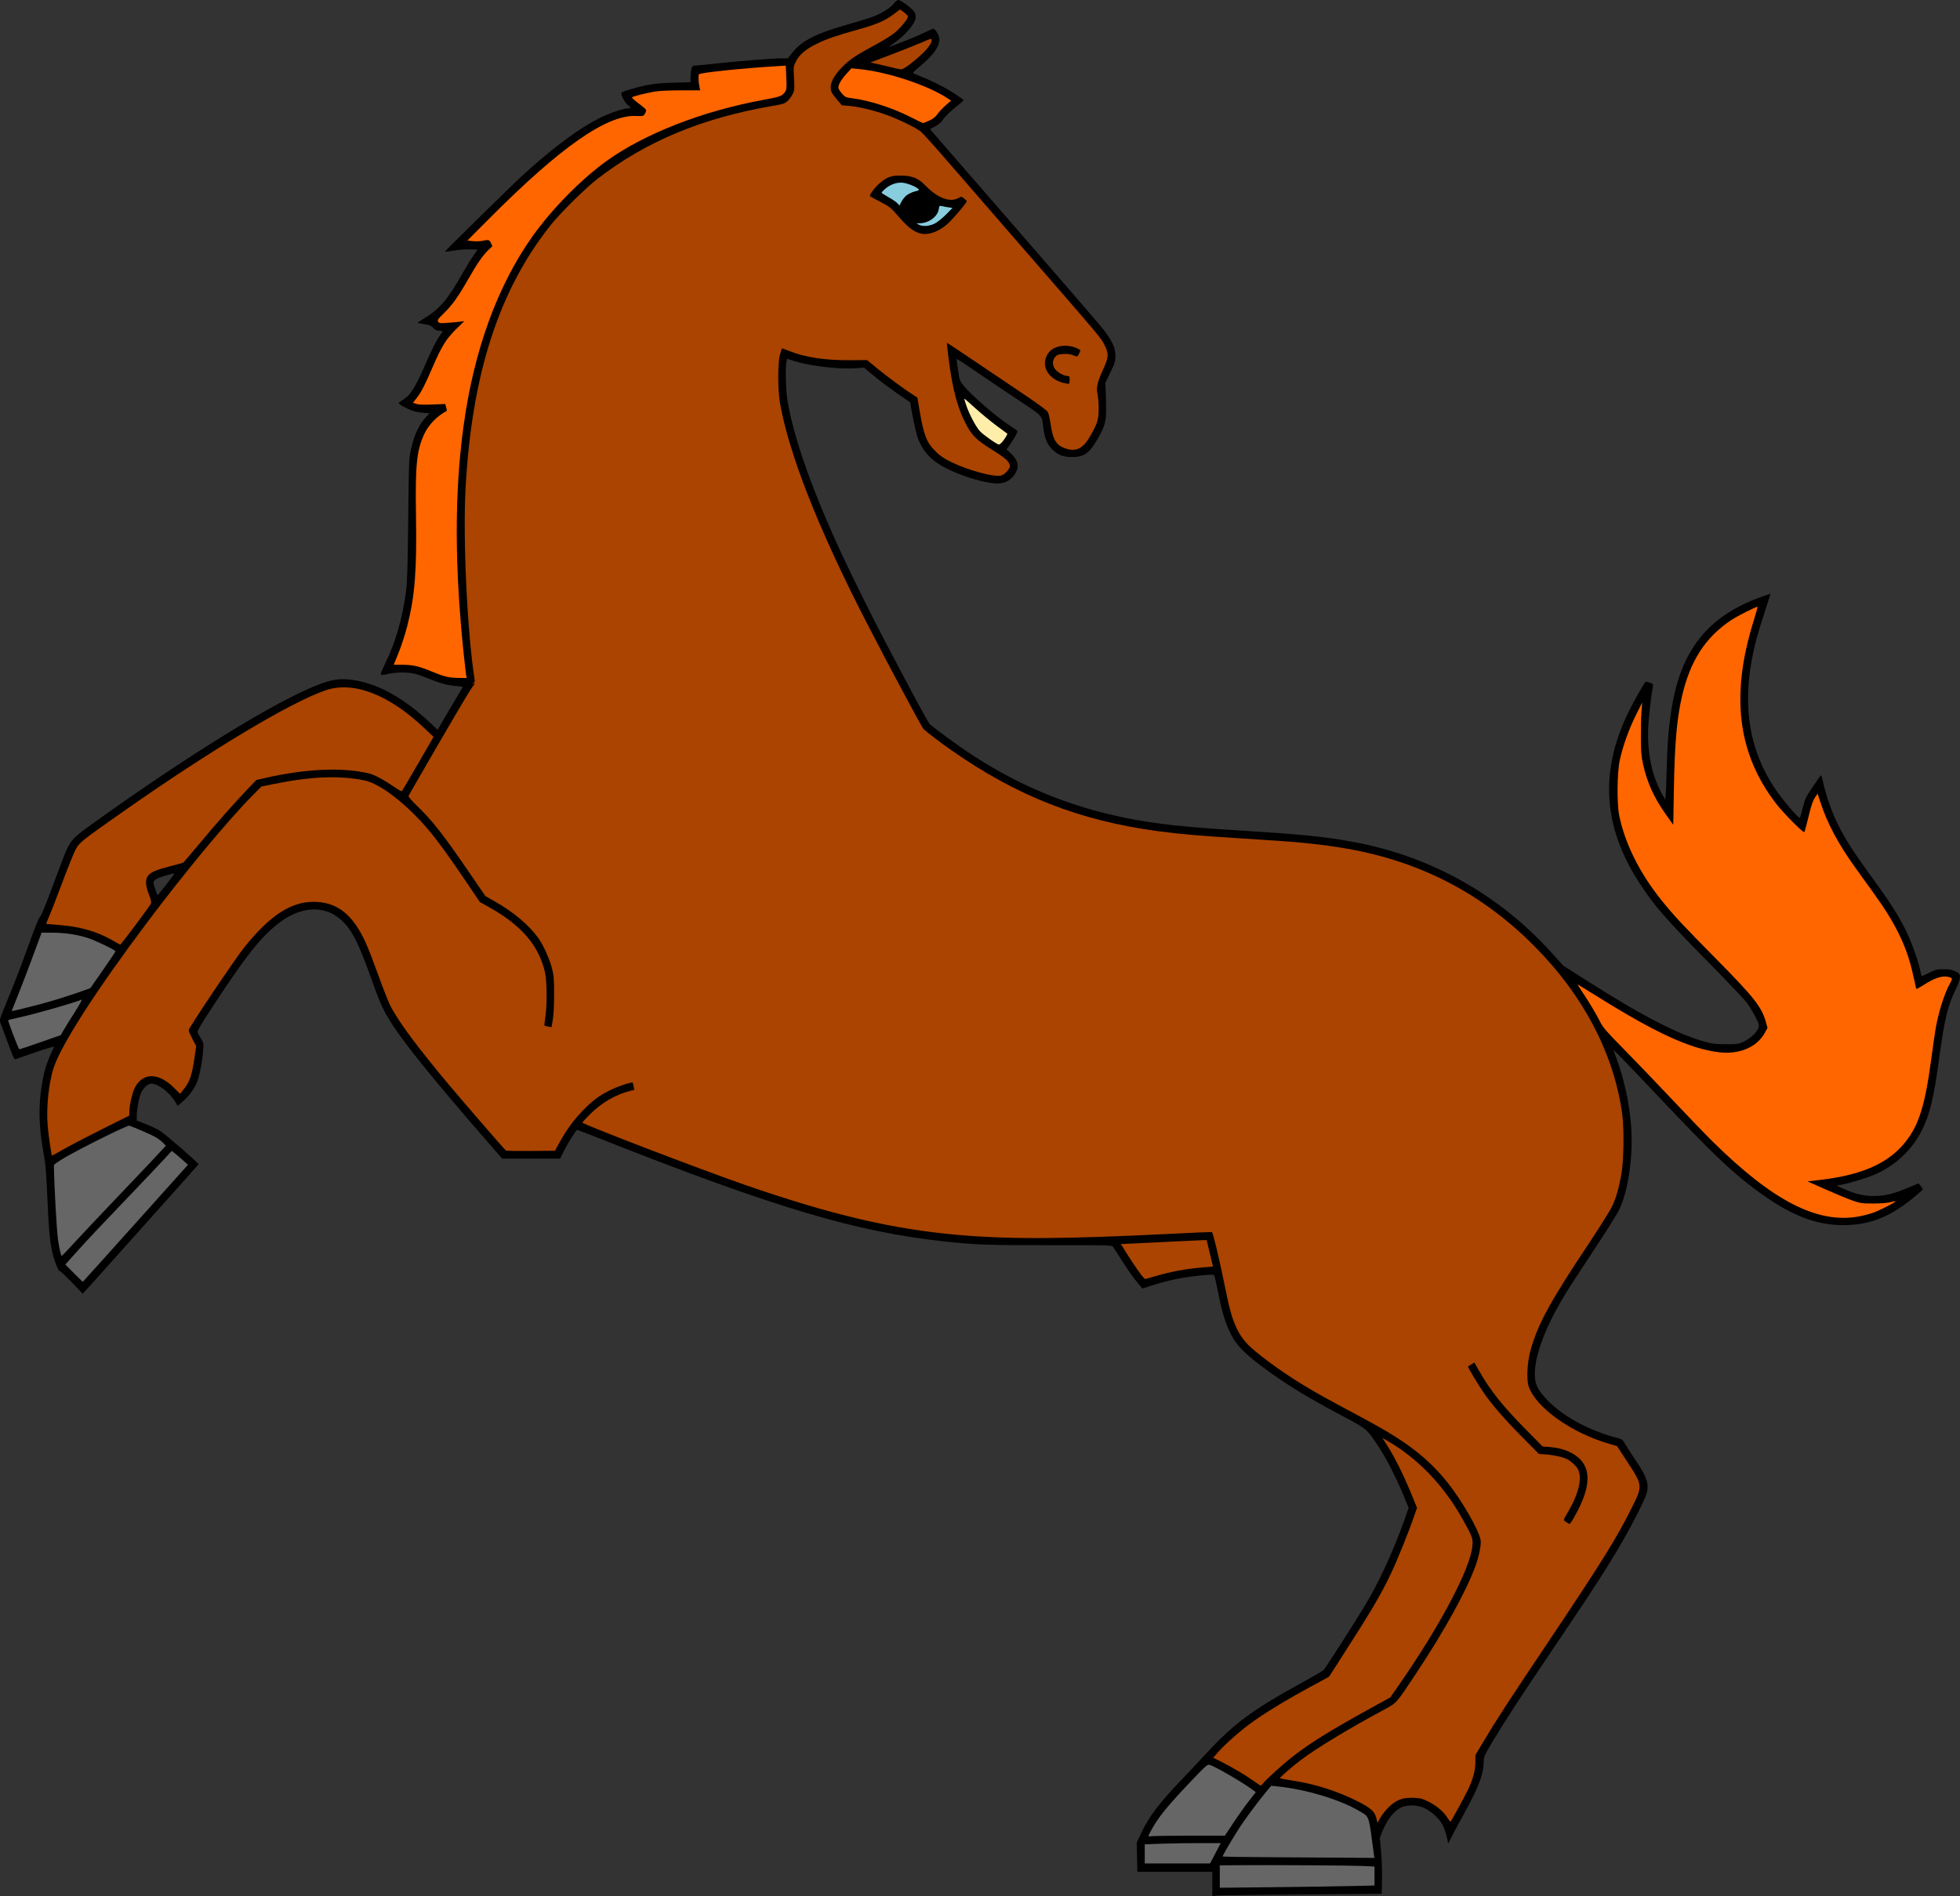 <?xml version="1.0" encoding="UTF-8"?>
<svg version="1.1" viewBox="0 0 2820.9 2729.6" xmlns="http://www.w3.org/2000/svg">
<rect x="0" y="0" width="2820.9" height="2729.6" fill="#333333" stroke="none"/>
<path transform="translate(9.772 -67.619)" d="m1283 67.619c-1.265 0-3.856 2.039-5.758 4.533-4.79 6.279-17.588 14.525-29.936 19.287-5.708 2.201-21.244 7.016-34.524 10.699-46.474 12.889-68.557 23.921-81.916 40.92l-6.727 8.561-8.879 0.002c-12.897 0.002-57.467 3.508-93.301 7.34-17.1 1.829-32.187 3.324-33.527 3.324-2.678 0-4.204 6.114-4.371 17.508l-0.09 6.176-24.129 0.664c-25.923 0.714-37.818 2.506-61.127 9.209-10.308 2.965-14.334 4.705-14.334 6.195 0 3.734 5.459 13.449 9.438 16.797 4.888 4.113 4.876 4.785-0.088 4.785-6.41 0-27.822 7.439-41.598 14.453-28.903 14.716-63.419 40.3-106.34 78.822-14.15 12.7-115.79 112.39-115.33 113.11 0.136 0.213 6.231-0.562 13.545-1.725 7.314-1.163 17.875-1.939 23.471-1.723l10.174 0.395-6.049 8.666c-3.327 4.767-10.319 16.167-15.539 25.334-22.168 38.931-33.221 51.762-56.764 65.902-4.626 2.779-8.208 5.255-7.961 5.502 0.247 0.247 4.564 1.107 9.594 1.91 7.363 1.176 9.863 2.229 12.83 5.406 2.763 2.958 4.887 3.945 8.484 3.945 5.502 0 5.858 0.96 2.121 5.711-5.303 6.742-12.429 20.726-22.832 44.801-12.146 28.109-19.895 40.99-28.098 46.713-3.15 2.198-6.821 4.771-8.158 5.719-2.216 1.571-1.768 2.104 5.068 6.027 10.118 5.806 18.262 8.416 29.105 9.33l9.076 0.766-4.66 4.801c-10.297 10.61-17.485 25.991-22.312 47.748-2.746 12.376-2.944 17.568-3.838 100.38-0.758 70.215-1.379 90.564-3.176 103.81-5.274 38.886-14.732 71.831-29.344 102.22-9.631 20.027-9.883 19.137 4.512 15.971 11.374-2.499 28.191-2.496 37.812 0.01 4.239 1.104 12.916 4.177 19.281 6.828 15.959 6.648 27.05 9.669 39.217 10.684 5.696 0.475 10.355 1.046 10.355 1.27 0 0.223-4.98 8.687-11.066 18.809-6.086 10.122-14.238 23.966-18.115 30.766l-7.051 12.361-10.883-10.26c-38.501-36.293-76.461-57.118-112.6-61.774-12.164-1.567-21.058-1.134-31.621 1.539-50.795 12.854-185.6 93.794-337.69 202.76-31.795 22.779-34.303 25.297-41.936 42.098-2.228 4.904-9.069 22.588-15.201 39.299-12.939 35.257-20.03 52.799-22.479 55.617-2.188 2.519-7.622 16.063-17.387 43.334-9.91 27.676-19.724 53.086-31.584 81.783-8.874 21.471-9.439 23.415-7.943 27.332 0.886 2.32 5.648 15.198 10.582 28.619 6.839 18.602 9.445 24.261 10.971 23.809 1.1-0.326 14.215-4.857 29.145-10.07 14.929-5.213 26.822-8.727 26.43-7.809-0.392 0.918-3.17 7.162-6.174 13.875-3.004 6.713-6.692 17.812-8.195 24.666-8.624 39.326-8.579 72.285 0.16 119.13 1.989 10.663 3.256 26.75 4.641 58.938 1.952 45.372 3.262 60.24 6.85 77.728 2.508 12.226 8.812 28.774 10.807 28.367 0.805-0.164 8.628 7.16 17.387 16.275l15.926 16.572 83.18-92.795c45.749-51.037 83.28-93.161 83.402-93.607 0.442-1.616-47.884-43.599-55.66-48.356-4.386-2.682-13.656-7.08-20.602-9.771l-12.627-4.893v-5.975c0-9.003 2.644-24.297 5.547-32.072 3.056-8.185 10.175-15.08 15.57-15.08 9.399 0 25.545 12.119 33.611 25.228l4.152 6.75 6.557-5.529c8.448-7.123 16.208-17.232 20.609-26.846 3.813-8.328 8.171-29.973 9.49-47.137 0.802-10.431 0.669-11.171-3.103-17.348-2.168-3.549-4.365-7.586-4.883-8.971-0.708-1.891 4.957-11.512 22.752-38.635 46.785-71.309 66.87-96.815 92.211-117.11 32.423-25.965 67.34-28.239 91.703-5.973 15.649 14.302 24.679 31.962 43.658 85.377 10.421 29.329 15.576 41.386 23.236 54.352 19.145 32.408 60.966 84.509 148.91 185.51l15.965 18.332h41.656 41.656l4.805-9.666c6.287-12.648 18.178-31.666 19.797-31.666 0.7 0 16.61 6.068 35.354 13.484 248.66 98.391 365.78 133.31 493.41 147.08 44.772 4.833 61.703 5.433 151.33 5.35 88.72-0.082 89.346-0.065 91.332 2.664 1.1 1.511 6.741 10.249 12.533 19.416 9.948 15.744 16.992 25.554 25.719 35.814l3.811 4.479 17.02-5.441c9.361-2.992 24.646-6.91 33.969-8.707 19.127-3.686 50.848-6.855 52.258-5.221 0.512 0.593 3.114 11.956 5.783 25.254 5.955 29.665 9.927 42.753 17.949 59.156 7.749 15.845 19.625 28.237 45.627 47.611 33.907 25.264 62.413 42.768 115.76 71.082 35.009 18.58 34.061 17.77 51.672 44.129 10.928 16.356 25.774 45.521 36.43 71.57l6.705 16.393-6.439 18.273c-15.189 43.1-36.228 88.702-56.412 122.28-14.145 23.529-56.706 89.916-59.57 92.918-1.182 1.239-14.15 8.81-28.816 16.824-72.99 39.882-100.41 60.149-141 104.21-10.447 11.341-27.096 29.08-36.996 39.422-29.81 31.14-44.42 50.53-55.199 73.256l-6.973 14.703 0.514 21 0.514 21h53.906 53.906v17.463 17.463l7.666-0.76c4.217-0.417 59.087-1.148 121.94-1.625l114.27-0.867 0.41-20.838c0.226-11.461-0.398-29.605-1.387-40.318l-1.799-19.479 3.662-9.188c6.535-16.397 15.98-28.581 26.572-34.275 8.334-4.48 24.179-4.075 34.33 0.875 10.003 4.878 20.822 14.874 25.602 23.656 2.1 3.859 4.828 11.562 6.061 17.119l2.238 10.104 5.707-11.277c3.138-6.202 10.178-19.35 15.646-29.219 22.913-41.35 29.75-59.638 29.75-79.596 0-4.726 2.057-9.018 13.137-27.422 19.604-32.563 38.557-61.617 86.858-133.15 58.978-87.349 78.935-118.33 101.36-157.33 14.716-25.596 31.397-59.097 33.391-67.059 3.268-13.052-0.411-23.625-16.334-46.941-5.509-8.067-11.957-18.107-14.33-22.312-3.761-6.667-5.025-7.826-9.865-9.043-40.021-10.063-77.79-29.992-100.89-53.234-13.736-13.821-18.734-22.486-19.666-34.1-2.169-27.016 13.278-69.975 42.664-118.64 6.199-10.267 25.029-39.366 41.844-64.666 16.815-25.3 33.124-51.159 36.242-57.465 13.608-27.518 21.028-78.74 17.652-121.87-2.599-33.217-9.952-66.882-21.434-98.139l-4.111-11.193 7.557 7.332c4.157 4.033 31.126 32.235 59.93 62.668 74.098 78.289 100.16 103.33 134.66 129.39 52.095 39.348 91.292 54.652 135.33 52.838 35.897-1.478 63.643-13.401 97.666-41.969 5.683-4.772 10.328-9.033 10.328-9.469-0.004-0.435-1.406-2.54-3.115-4.676l-3.107-3.885-14.818 6.256c-21.124 8.916-32.958 11.798-48.953 11.926-15.099 0.12-26.686-2.57-44.045-10.225l-10.381-4.578 7.879-1.527c13.219-2.564 38.129-10.322 48.9-15.23 29.381-13.39 52.309-35.22 66.254-63.082 11.386-22.749 17.327-47.473 24.772-103.1 7.468-55.811 12.534-76.902 23.945-99.697 4.071-8.133 6.01-13.695 6.01-17.25 0-4.916-0.4-5.45-6.334-8.482-5.162-2.638-8.329-3.236-17.125-3.236-9.903 0-11.634 0.427-21.025 5.195-5.629 2.858-10.423 4.957-10.65 4.666-0.228-0.291-1.178-4.129-2.111-8.529-3.139-14.795-12.194-39.87-20.703-57.332-10.385-21.312-22.319-40.038-47.59-74.668-26.898-36.86-39.922-57.058-49.877-77.354-9.032-18.414-17.423-42.181-21.291-60.312-1.291-6.05-2.708-10.976-3.152-10.947-0.444 0.029-5.745 7.377-11.779 16.332-10.03 14.884-11.281 17.483-14.566 30.281-1.977 7.7-3.795 14.257-4.041 14.57-1.578 2.005-25.584-26.198-36.801-43.236-34.78-52.828-45.424-112.14-32.779-182.67 3.842-21.431 8.256-37.933 18.449-69 4.993-15.217 8.875-27.668 8.627-27.668s-6.29 2.114-13.428 4.697c-78.22 28.314-116.92 78.101-129.73 166.91-3.855 26.715-5.338 46.399-6.156 81.729-0.399 17.233-1.047 33.973-1.441 37.201l-0.717 5.869-3.377-5.869c-16.536-28.744-23.607-64.916-20.57-105.24 1.296-17.208 3.58-36.224 6.174-51.41 0.654-3.83 0.334-4.236-4.656-5.883-2.947-0.973-5.564-1.521-5.814-1.219-3.478 4.192-18.72 31.38-25.369 45.252-41.182 85.919-35.534 165.02 17.564 246.01 21.148 32.257 37.543 50.992 100.3 114.62 25.315 25.667 49.179 50.867 53.031 56 7.652 10.195 17.607 28.79 17.607 32.887 0 7.121-10.042 17.792-22 23.377-7.489 3.498-9.107 3.734-25.334 3.707-13.746-0.023-19.629-0.652-28.43-3.035-40.96-11.092-91.534-37.243-175.12-90.553l-30.688-19.57-16.648-18.443c-75.746-83.905-174.38-139.11-285.11-159.57-41.32-7.635-70.595-10.627-157.83-16.133-88.9-5.611-124.81-9.477-168.17-18.104-85.745-17.06-161.51-48.961-234.4-98.701-14.88-10.154-40.901-29.318-49.102-36.162-2.507-2.092-17.842-30.392-64.861-119.7-17.201-32.671-47.989-94.702-62.207-125.33-42.131-90.764-69.376-167.86-78.223-221.33-2.326-14.064-3.242-47.371-1.524-55.428l1.016-4.76 9.383 3.059c22.153 7.222 64.442 12.251 88.963 10.58l12.377-0.844 10.955 9.17c12.518 10.477 31.833 24.855 45.957 34.211 5.317 3.522 9.666 6.675 9.666 7.008 0 3.728 7.403 40.404 9.469 46.91 5.289 16.658 13.52 28.373 26.945 38.352 20.135 14.966 66.689 31.076 89.801 31.076 11.096 0 20.609-5.977 25.908-16.279 4.932-9.589 2.305-18.383-8.322-27.869l-5.394-4.816 4.609-6.518c7.489-10.588 12.098-19.28 10.83-20.424-0.648-0.585-5.873-4.194-11.611-8.02-20.362-13.577-54.077-42.873-65.604-57.006-5.393-6.612-5.761-7.645-7.988-22.377-1.284-8.494-2.098-15.68-1.809-15.969 0.289-0.289 11.92 7.31 25.846 16.887 13.926 9.577 41.055 27.864 60.287 40.637 38.889 25.828 36.306 23.065 38.379 41.039 1.666 14.442 5.559 24.355 12.152 30.949 8.69 8.69 16.156 11.692 29.17 11.732 17.358 0.053 25.288-5.579 37.02-26.291 10.208-18.024 12.128-24.625 12.115-41.676-0.006-8.067-0.263-20.066-0.572-26.666l-0.562-12 7.33-15.334c6.684-13.98 7.317-16.098 7.186-24-0.167-9.987-2.934-17.185-11.412-29.676-6.408-9.44-14.898-19.356-130.41-152.32-45.867-52.8-92.771-106.83-104.23-120.07l-20.836-24.07 7.26-3.801c4.537-2.375 8.679-5.861 11.041-9.295 4.196-6.098 11.55-13.149 22.99-22.043 4.173-3.244 7.338-6.3 7.035-6.791-0.303-0.491-5.518-4.214-11.588-8.273-12.939-8.654-33.473-19.198-49.299-25.316-6.176-2.388-11.493-4.758-11.816-5.268-0.323-0.509 4.513-5.151 10.746-10.314 20.661-17.115 29.531-31.103 26.557-41.877-1.37-4.961-5.962-11.549-8.049-11.549-0.714 0-6.821 2.673-13.57 5.941-9.94 4.813-36.135 15.432-49.606 20.109-1.467 0.509 1.297-1.799 6.141-5.129 16.19-11.129 29.935-26.914 31.424-36.088 0.447-2.755-0.1-6.002-1.449-8.611-2.352-4.547-19.763-17.557-23.498-17.557zm-1042.3 1257.5c0.206 0.006 0.344 0.038 0.404 0.098 0.262 0.262-4.888 7.3-11.443 15.641s-12.117 15.362-12.359 15.604c-0.681 0.681-6.283-15.89-6.268-18.543 0.007-1.294 1.903-3.503 4.215-4.908 3.821-2.324 22.358-7.984 25.451-7.891z" stroke-width="1.333"/>
<g fill="#a40" stroke-width="1.333">
<path transform="translate(9.772 -67.619)" d="m1990 2668.2c10.586-9.808 19.424-12.989 34.454-12.4 10.006 0.392 12.652 1.062 21.526 5.45 11.577 5.724 21.831 14.374 27.297 23.025 2.073 3.281 4.069 5.949 4.436 5.927 0.801-0.048 18.627-32.573 25.552-46.622 6.698-13.59 10.448-27.818 10.448-39.641v-9.695l10.911-18.332c19.413-32.616 35.13-56.809 93.763-144.33 77.82-116.16 98.361-149.2 120.76-194.2 15.506-31.154 15.494-31.257-7.626-66.546l-14.088-21.503-10.859-3.101c-54.505-15.564-106.15-52.399-116.29-82.952-3.263-9.824-1.982-34.703 2.646-51.413 10.467-37.79 28.175-70.347 82.794-152.22 15.877-23.801 31.474-48.701 34.659-55.333 5.835-12.15 9.433-24.643 13.46-46.726 3.34-18.32 4.035-63.734 1.296-84.667-11.415-87.228-55.758-172.19-127.4-244.09-77.055-77.336-168.65-123.71-278.69-141.1-36.61-5.785-62.085-8.164-137.33-12.827-65.325-4.048-92.918-6.42-125.21-10.765-112.61-15.153-202.53-50.402-296.79-116.34-15.191-10.628-34.122-24.987-40.067-30.391-2.672-2.429-52.429-95.484-84.386-157.82-67.561-131.78-109.46-238.37-122.38-311.33-3.354-18.941-3.427-57.988-0.13-69.928 1.305-4.727 2.571-8.793 2.812-9.035 0.242-0.242 4.956 1.369 10.476 3.579 22.918 9.177 51.628 13.54 87.6 13.314l24.595-0.155 14.738 12.162c13.884 11.457 39.892 30.576 52.104 38.302l5.494 3.476 3.063 18.143c6.17 36.551 10.124 46.576 23.571 59.773 6.4 6.281 11.782 9.917 22.147 14.965 23.96 11.667 59.997 21.562 71.007 19.496 4.279-0.803 9.767-5.643 12.563-11.079 1.21-2.353 1.112-3.81-0.464-6.856-2.463-4.764-7.893-8.998-26.747-20.857-18.744-11.79-25.364-18.021-32.616-30.695-13.99-24.452-22.133-54.048-27.95-101.59-1.324-10.821-2.268-19.846-2.098-20.054 0.17-0.208 13.139 8.302 28.82 18.913 15.681 10.61 47.87 32.28 71.533 48.155 29.642 19.887 43.636 30.05 44.995 32.677 1.085 2.098 2.917 10.298 4.071 18.224 3.262 22.395 8.421 30.2 22.852 34.571 13.949 4.226 23.604-0.699 33.089-16.877 11.193-19.092 13.135-25.226 13.072-41.284-0.031-7.7-0.763-16.943-1.63-20.539-2.165-8.991-0.148-17.955 8.001-35.57 7.95-17.183 8.352-22.495 2.575-34.011-6.158-12.277 0.429-4.453-134.06-159.21-41.104-47.3-86.227-99.273-100.27-115.5-14.046-16.223-27.801-31.361-30.565-33.639-6.316-5.206-30.392-17.072-47.601-23.46-17.856-6.628-41.952-12.573-55.127-13.6l-10.91-0.851-6.173-7.15c-3.395-3.933-7.032-8.797-8.082-10.81-4.939-9.467 0.187-22.431 14.676-37.121 10.672-10.82 20.191-17.232 46.506-31.328 10.143-5.433 22.4-12.894 27.24-16.581 9.87-7.519 21.974-22.24 20.801-25.296-0.416-1.084-3.137-3.722-6.046-5.862l-5.29-3.89-8.906 6.765c-12.278 9.326-24.19 14.528-49.724 21.716-34.12 9.605-46.132 13.719-60.782 20.819-16.154 7.828-25.586 15.826-30.493 25.855-3.476 7.105-3.538 7.668-2.608 23.793 0.854 14.814 0.682 17.115-1.672 22.326-1.444 3.196-4.726 7.806-7.294 10.245-4.302 4.086-6.073 4.677-22.501 7.507-101.5 17.485-182.06 51.142-251.83 105.21-17.079 13.236-53.137 48.929-66.911 66.234-74.525 93.633-113.74 215.02-122.53 379.28-3.914 73.129 2.336 206 12.904 274.33 0.651 4.213 0.387 5.024-1.677 5.155-2.358 0.149-2.359 0.178-0.017 0.784 2.159 0.558 2.213 0.879 0.479 2.845-1.075 1.219-5.893 8.615-10.705 16.435-9.771 15.877-81.945 140.21-83.026 143.03-0.409 1.067 4.548 6.866 12.188 14.257 22.625 21.888 37.568 40.96 75.154 95.919l23.189 33.909 14.033 8c26.699 15.221 48.532 33.611 62 52.222 7.295 10.081 16.414 30.212 19.867 43.858 2.604 10.29 3.019 15.384 3.035 37.253 0.012 15.359-0.703 29.676-1.815 36.362l-1.834 11.029-4.832-0.873c-2.658-0.48-5.071-1.082-5.363-1.337-0.292-0.256 0.308-6.026 1.333-12.823 2.521-16.718 2.261-50.895-0.481-63.217-8.604-38.666-33.621-68.146-79.75-93.98l-14.095-7.894-13.238-19.614c-42.187-62.502-58.275-83.611-81.115-106.43-26.984-26.96-53.857-45.32-71.749-49.02-35.955-7.436-76.712-5.794-131.04 5.277l-17.333 3.532-13.333 13.524c-36.012 36.526-97.176 110.3-151.7 182.98-72.102 96.108-122.56 174.46-133.56 207.42-7.582 22.704-11.327 59.078-8.828 85.729 1.289 13.751 5.18 40.666 6.022 41.66 0.152 0.18 7.73-3.945 16.839-9.166 9.109-5.221 34.112-18.263 55.562-28.983l39-19.49v-5.734c0-7.56 3.492-24.215 6.595-31.454 10.666-24.883 34.294-26.051 57.612-2.847l8.768 8.725 4.657-5.689c9.691-11.837 12.807-21.4 17.062-52.356l1.466-10.667-5.414-10.405c-2.978-5.723-5.414-11.327-5.414-12.455 0-3.264 66.427-102.23 79.968-119.14 36.232-45.245 66.402-65.297 98.74-65.624 26.954-0.273 46.642 10.605 62.959 34.786 9.53 14.122 16.291 29.311 30.364 68.21 6.758 18.679 14.571 38.762 17.363 44.628 10.485 22.034 39.565 61.398 87.172 118 23.181 27.561 78.228 91.078 80.013 92.325 0.781 0.546 17 0.846 36.043 0.667l34.623-0.325 5.846-10.667c9.909-18.08 20.394-32.69 32.752-45.634 15.105-15.822 24.86-23.151 41.49-31.171 12.216-5.891 30.491-11.908 31.778-10.462 0.294 0.33 0.927 2.776 1.407 5.434l0.873 4.834-6.358 1.601c-20.747 5.224-41.03 17.166-58.034 34.171-5.683 5.683-10.333 10.789-10.333 11.347 0 2.317 168.96 67.128 232.67 89.246 125.34 43.519 213.84 64.314 308.67 72.526 75.381 6.529 152.94 6.051 311.89-1.922 28.906-1.45 52.719-2.473 52.919-2.274 1.531 1.531 9.863 35.868 15.926 65.636 9.543 46.849 12.777 58.77 19.961 73.574 7.139 14.711 15.151 23.772 34.222 38.702 31.173 24.404 62.477 44.43 106.01 67.819 14.522 7.801 35.403 19.026 46.403 24.943 56.835 30.573 88.398 54.9 116.12 89.498 21.083 26.311 45.752 69.202 48.043 83.531 1.011 6.319-2.45 23.573-7.444 37.12-13.589 36.855-44.318 92.536-84.701 153.48-29.881 45.095-28.278 43.27-46.778 53.241-51.334 27.667-97.87 55.824-119.6 72.363-12.836 9.771-30.311 24.872-30.311 26.192 0 0.52 7.201 1.989 16.002 3.265 33.847 4.907 66.936 15.455 97.481 31.076 17.497 8.948 22.975 13.989 25.177 23.167l1.633 6.807 4.854-8.216c2.67-4.519 8.283-11.393 12.474-15.276z"/>
<path transform="translate(9.772 -67.619)" d="m1808.4 2634.6c4.329-5.557 28.486-27.393 42.004-37.968 24.908-19.485 54.182-37.673 111.49-69.266l29.333-16.172 13.07-18.797c58.93-84.755 102.81-168.07 105.07-199.5 0.8-11.152 0.282-12.538-14.701-39.299-26.963-48.158-64.353-86.884-108.25-112.12l-6.667-3.832 2.623 3.975c13.724 20.799 26.624 46.18 39.484 77.686l7.773 19.044-4.715 13.622c-7.807 22.556-23.959 62.404-32.93 81.239-14.886 31.255-27.894 53.248-72.735 122.98l-16.245 25.262-25.627 13.91c-45.493 24.692-79.539 46.127-99.627 62.727-14.676 12.127-28.062 24.55-34.661 32.167l-6.748 7.789 12.371 6.255c15.991 8.086 33.954 18.767 45.704 27.178 5.133 3.674 9.74 6.704 10.237 6.732 0.497 0.028 2.188-1.599 3.759-3.615z"/>
<path transform="translate(9.772 -67.619)" d="m1654.9 1904.3c21.178-6.096 41.584-9.907 63.307-11.823l17.784-1.569-4.548-19-4.548-19h-4.228c-2.325 0-21.028 0.86-41.561 1.907-20.533 1.047-46.414 2.31-57.512 2.806l-20.179 0.903 6.715 10.856c12.814 20.716 26.3 39.523 28.34 39.523 0.232 0 7.625-2.073 16.429-4.607z"/>
<path transform="translate(9.772 -67.619)" d="m185.27 1399.3c11.631-15.58 21.655-29.53 22.277-31 0.798-1.888-0.083-5.715-3-13.04-5.021-12.607-5.468-21.571-1.337-26.823 4.187-5.323 11.583-8.518 31.59-13.646 9.958-2.552 18.57-4.928 19.14-5.28 0.569-0.352 11.167-12.77 23.55-27.595 25.746-30.823 50.776-59.174 69.082-78.245l12.638-13.167 11.604-2.665c58.902-13.527 112.45-15.93 150.48-6.754 7.856 1.895 21.516 9.203 35.735 19.117 5.837 4.07 11.042 6.956 11.567 6.413 0.525-0.543 11.013-18.355 23.306-39.581l22.352-38.594-13.253-12.553c-51.426-48.711-102.31-68.181-142.34-54.459-50.626 17.356-166.36 86.814-293.58 176.19-58.324 40.975-60.765 42.945-66.259 53.461-2.647 5.067-11.431 26.916-19.52 48.554-8.089 21.638-16.562 43.474-18.828 48.525-2.266 5.051-3.957 9.292-3.757 9.425s9.094 0.935 19.764 1.784c29.64 2.358 54.488 9.624 76.083 22.249 5.418 3.167 10.234 5.815 10.703 5.884 0.469 0.069 10.369-12.622 22-28.202z"/>
<path transform="translate(9.772 -67.619)" d="m1298.2 161.35c20.694-15.775 32.899-29.061 32.899-35.812 0-2.91-0.331-2.842-13 2.671-7.15 3.111-27.018 11.003-44.151 17.537l-31.151 11.879 8.485 1.785c4.667 0.982 13.885 3.167 20.485 4.855s13.396 3.135 15.101 3.215c1.804 0.084 6.544-2.48 11.333-6.131z"/>
</g>
<g fill="#f60" stroke-width="1.333">
<path transform="translate(9.772 -67.619)" d="m661.22 1040c-0.41-2.017-1.943-15.067-3.406-29-13.407-127.7-13.603-232.66-0.613-328.67 14.821-109.53 48.822-203.31 99.578-274.67 28.203-39.647 70.275-82.375 107.01-108.68 54.498-39.022 137.82-71.518 223.97-87.352 24.968-4.589 27.781-5.566 31.863-11.06 2.926-3.939 3.023-5.259 2.017-27.353l-0.506-11.107-14.021 0.847c-49.12 2.968-109.36 9.287-110.97 11.64-1.168 1.705-0.682 11.283 0.968 19.06l0.848 4-27.766 0.029c-16.873 0.018-31.689 0.718-37.766 1.784-13.461 2.363-31.067 6.789-32.481 8.165-0.631 0.614 3.458 4.523 9.087 8.686 5.629 4.163 10.548 8.385 10.931 9.383 0.383 0.998-0.298 3.498-1.514 5.556-2.166 3.666-2.419 3.732-12.594 3.27-42.127-1.913-108.52 44.385-210.56 146.82l-32.469 32.596 7.802 0.81c4.291 0.446 10.502 0.256 13.802-0.421 9.195-1.887 10.016-1.677 12.317 3.149l2.144 4.496-5.4 5.17c-8.471 8.111-15.755 18.634-29.652 42.835-14.961 26.055-22.597 36.67-35.318 49.1-8.096 7.911-9.006 9.289-7.641 11.575 1.418 2.375 2.563 2.521 13.549 1.722 6.6-0.48 14.7-1.225 18-1.655l6-0.782-11.448 11.188c-14.115 13.794-21.232 25.136-33.137 52.808-12.023 27.947-17.391 38.423-23.922 46.685l-5.413 6.848 4.882 1.611c3.35 1.106 10.65 1.383 23.265 0.883l18.383-0.728 1.325 4.798c0.729 2.639 1.191 4.868 1.028 4.954-13.682 7.157-26.105 19.828-32.328 32.974-11.07 23.384-13.308 44.986-12.126 117.02 1.306 79.582-1.538 116.03-12.432 159.36-2.853 11.344-8.43 28.638-12.394 38.43l-7.208 17.804 12.763 0.039c14.775 0.045 23.717 2.119 42.07 9.757 17.856 7.431 24.786 9.087 38.465 9.189l11.773 0.088-0.746-3.667z"/>
<path transform="translate(9.772 -67.619)" d="m1327.8 241.16c5.707-2.7 9.05-5.349 11.587-9.184 1.962-2.964 7.177-8.568 11.59-12.452l8.024-7.063-4.278-2.855c-29.237-19.51-88.146-38.916-129.92-42.798l-9.123-0.848-7.014 7.674c-8.318 9.101-12.752 17.156-11.64 21.143 0.437 1.565 2.842 5.147 5.345 7.959 4.164 4.678 5.363 5.215 14.099 6.312 24.7 3.101 57.768 13.682 83.308 26.656 9.533 4.843 17.933 8.905 18.667 9.028 0.733 0.123 4.943-1.484 9.354-3.571z"/>
</g>
<g fill="#f60">
<path transform="translate(9.772 -67.619)" d="m2664.8 1819c6.265-1.093 15.794-3.552 21.175-5.465 9.637-3.426 31.039-14.265 32.347-16.381 0.369-0.597-2.457-0.185-6.28 0.915-4.544 1.307-13.181 2.03-24.95 2.088-16.712 0.083-18.859-0.204-30-3.998-6.6-2.248-24-9.42-38.667-15.938l-26.667-11.85 19.328-2.303c59.504-7.089 97.264-24.006 121.46-54.415 19.47-24.471 28.306-52.824 37.19-119.33 2.253-16.867 5.009-36.067 6.124-42.667 4.175-24.707 12.76-51.879 21.11-66.819 3.946-7.061 3.556-7.812-4.801-9.224-6.612-1.117-17.051 2.03-27.076 8.162-17.309 10.588-16.616 10.253-17.209 8.342-0.306-0.987-2.142-9.181-4.08-18.209-8.627-40.188-24.22-72.985-55.15-116-7.745-10.771-20.322-28.262-27.949-38.868-24.571-34.169-40.363-63.658-50.213-93.764l-4.318-13.198-3.982 6.012c-2.925 4.416-5.324 11.617-9.037 27.123-2.78 11.611-5.519 21.619-6.087 22.239-1.451 1.587-29.714-26.834-40.289-40.514-55.573-71.892-66.097-155.3-33.08-262.15 3.587-11.61 6.305-21.327 6.039-21.592-0.945-0.945-29.007 13.169-37.755 18.988-37.703 25.081-59.775 59.59-71.401 111.63-7.201 32.236-10.119 66.821-11.292 133.84l-0.864 49.333-10.195-14.306c-17.356-24.352-27.466-46.555-33.302-73.136-2.549-11.607-3.06-17.948-3.11-38.558-0.033-13.567 0.375-30.367 0.906-37.333l0.966-12.667-9.009 18.061c-10.023 20.094-18.749 44.429-23.166 64.605-3.966 18.114-4.372 63.189-0.726 80.667 8.416 40.346 29.496 82.467 60.723 121.33 17.308 21.541 29.882 35.047 77.581 83.336 55.974 56.665 66.627 70.185 72.802 92.393l2.209 7.945-3.736 6.864c-11.544 21.21-37.004 31.918-66.945 28.156-41.417-5.204-90.732-27.941-175.39-80.861-14.514-9.073-26.682-16.496-27.041-16.496s2.33 4.42 5.975 9.822c9.618 14.253 20.826 32.986 26.301 43.958 4.085 8.187 8.719 13.557 32.404 37.553 15.2 15.4 46.581 48.1 69.735 72.667 23.154 24.567 50.105 52.558 59.889 62.204 86.664 85.431 150.23 118.14 209.5 107.81z" fill="#f60" stroke-width="1.333"/>
</g>
<g fill="#fea">
<path transform="translate(9.772 -67.619)" d="m1433 703.46c1.925-2.288 4.333-5.771 5.351-7.739l1.851-3.579-15.566-11.539c-8.561-6.347-22.461-17.819-30.887-25.495-8.427-7.676-15.475-13.801-15.664-13.613s1.11 4.614 2.886 9.835c4.328 12.724 13.654 30.427 19.414 36.849 4.71 5.253 24.678 19.3 27.567 19.392 0.851 0.028 3.123-1.822 5.048-4.11z" fill="#fea" stroke-width="1.333"/>
</g>
<g stroke-width="1.333">
<path transform="translate(9.772 -67.619)" d="m1312.9 403.14c-8.99-2.937-16.968-9.387-29.485-23.836-11.154-12.876-12.688-14.116-26.053-21.064-7.811-4.061-14.587-7.769-15.058-8.24-1.348-1.348 6.712-12.211 13.482-18.171 10.437-9.187 16.74-11.551 30.585-11.47 16.414 0.097 25.377 3.636 35.34 13.953 18.328 18.981 36.66 25.629 49.041 17.784 2.766-1.753 3.406-1.648 6.926 1.131 2.133 1.684 3.912 3.492 3.952 4.017 0.172 2.227-22.091 28.244-29.028 33.925-13.922 11.399-28.24 15.716-39.703 11.971z"/>
<path transform="translate(9.772 -67.619)" d="m1335.5 389.44c3.826-1.933 11.156-7.782 16.289-13l9.333-9.486-5.333-0.766c-2.933-0.421-7.202-1.201-9.486-1.733-4.038-0.941-4.176-0.819-5.018 4.449-1.711 10.702-14.343 19.967-27.4 20.097l-4.763 0.047 3.333 1.905c5.428 3.103 15.172 2.463 23.044-1.514z" fill="#87cdde"/>
<path transform="translate(9.772 -67.619)" d="m1295.1 348.75c2.567-2.032 7.84-4.503 11.718-5.491 6.631-1.689 6.909-1.925 4.667-3.954-3.676-3.326-15.038-7.799-21.877-8.613-8.102-0.964-17.877 2.327-24.987 8.413-3.037 2.599-5.521 5.225-5.521 5.835 0 0.61 4.35 3.503 9.667 6.43 5.317 2.926 11.094 6.851 12.838 8.722l3.171 3.401 2.829-5.524c1.556-3.038 4.929-7.187 7.495-9.219z" fill="#87cdde"/>
</g>
<g stroke-width="1.333">
<path transform="translate(9.772 -67.619)" d="m2246.4 2260.1c-1.467-1.111-3.506-2.502-4.532-3.093-1.497-0.861-0.932-2.623 2.853-8.909 17.604-29.231 23.351-52.289 16.389-65.752-2.184-4.223-9.675-11.135-15.12-13.951-5.942-3.073-19.202-6.086-30.478-6.925l-10.445-0.777-24.166-24.436c-26.491-26.786-43.329-46.268-56.248-65.078-7.335-10.68-21.586-34.509-21.586-36.095 0-0.307 2.058-1.772 4.573-3.256l4.573-2.698 6.921 12.233c15.687 27.727 34.204 50.925 67.723 84.842l23.542 23.822 10.064 0.745c19.456 1.44 35.762 8.341 45.291 19.166 13.896 15.786 12.129 40.017-5.35 73.369-3.734 7.126-7.813 14.273-9.064 15.884-2.079 2.676-2.504 2.755-4.941 0.909z"/>
<path transform="translate(9.772 -67.619)" d="m1520.5 618.77c-22.578-5.851-32.854-25.51-22.017-42.119 7.641-11.711 27.682-14.854 43.545-6.829 3.63 1.837 3.632 1.847 1.42 6.488-2.557 5.362-2.435 5.329-9.178 2.511-3.528-1.474-7.772-1.968-13.676-1.592-7.33 0.467-9.014 1.072-11.714 4.212-4.457 5.182-4.27 12.653 0.458 18.272 3.87 4.599 12.491 9.169 17.389 9.217 2.599 0.025 3 0.732 3 5.284 0 2.89-0.45 5.519-1 5.842s-4.251-0.255-8.225-1.285z"/>
</g>
<g fill="#666" stroke-width="1.333">
<path transform="translate(9.772 -67.619)" d="m1701.1 2710.3 52.029-0.019 12.108-18.333c6.659-10.083 16.672-24.171 22.251-31.306l10.143-12.973-4.28-3.216c-14.232-10.696-55.076-34.384-62.35-36.163-3.051-0.746-5.683 1.562-25.371 22.246-34.609 36.36-47.864 52.566-57.838 70.712-5.546 10.091-5.694 10.938-1.72 9.873 1.65-0.442 26.413-0.812 55.029-0.822z"/>
<path transform="translate(9.772 -67.619)" d="m1967.7 2738c-7.901-59.326-6.212-54.183-20.649-62.892-27.897-16.828-77.986-31.843-119.94-35.953l-7.333-0.718-7.558 9.094c-11.429 13.752-28.431 36.628-37.756 50.803-8.284 12.591-24.686 40.416-24.686 41.879 0 0.421 32.85 0.925 73 1.121s89.312 0.501 109.25 0.678l36.25 0.322z"/>
<path transform="translate(9.772 -67.619)" d="m1739.5 2735.6 7.714-14.642h-30.5c-16.775 0-41.396 0.395-54.714 0.877l-24.214 0.877v27.579l94-0.05 7.714-14.642z"/>
<path transform="translate(9.772 -67.619)" d="m1934.8 2782.8 33.667-0.805v-27.34l-19-0.819c-17.915-0.772-128.21-1.41-180-1.042l-23.667 0.169v32.301l77.667-0.829c42.717-0.456 92.817-1.191 111.33-1.634z"/>
<path transform="translate(9.772 -67.619)" d="m185.22 1828.7 75.545-84.261-7.17-6.449c-3.943-3.547-9.18-8.046-11.636-9.999l-4.466-3.55-13.528 14.593c-7.44 8.026-25.53 27.134-40.201 42.461-53.528 55.926-66.616 69.82-82.912 88.014l-16.613 18.549 12.399 12.451c6.82 6.848 12.543 12.451 12.718 12.451s34.313-37.917 75.863-84.261z"/>
<path transform="translate(9.772 -67.619)" d="m98.488 1855.3c10.224-11.183 38.085-40.733 61.915-65.667 38.919-40.722 51.883-54.44 64.58-68.333l3.96-4.333-4.43-4.571c-2.437-2.514-7.861-6.399-12.055-8.635-6.703-3.573-30.238-13.752-36.203-15.659-2.561-0.818-69.349 32.26-92.502 45.814-8.8 5.151-15.986 10.195-15.968 11.208 0.551 31.976 4.079 94.956 6.041 107.84 1.93 12.674 4.228 22.667 5.213 22.667 0.474 0 9.226-9.15 19.45-20.333z"/>
<path transform="translate(9.772 -67.619)" d="m44.095 1514.3c20.338-5.275 44.68-12.824 65.248-20.235l10.924-3.936 18.076-25.912c9.942-14.251 18.076-26.428 18.076-27.058 0-1.803-28.921-15.754-40.035-19.313-15.037-4.815-33.264-7.519-50.685-7.519h-15.584l-2.114 5.667c-1.163 3.117-7.001 18.867-12.974 35-5.973 16.133-14.703 38.841-19.4 50.462-4.697 11.621-8.54 21.318-8.54 21.548 0 0.582 12.994-2.474 37.009-8.703z"/>
<path transform="translate(9.772 -67.619)" d="m48.527 1568 29.251-10.248 4.028-7.136c2.215-3.925 9.432-15.586 16.037-25.914 6.605-10.328 11.066-18.416 9.913-17.973-15.155 5.816-65.059 20.046-89.576 25.544-8.668 1.943-15.928 3.702-16.134 3.907-0.824 0.82 14.876 42.068 16.012 42.068 0.671 0 14.382-4.612 30.47-10.248z"/>
</g>
</svg>
